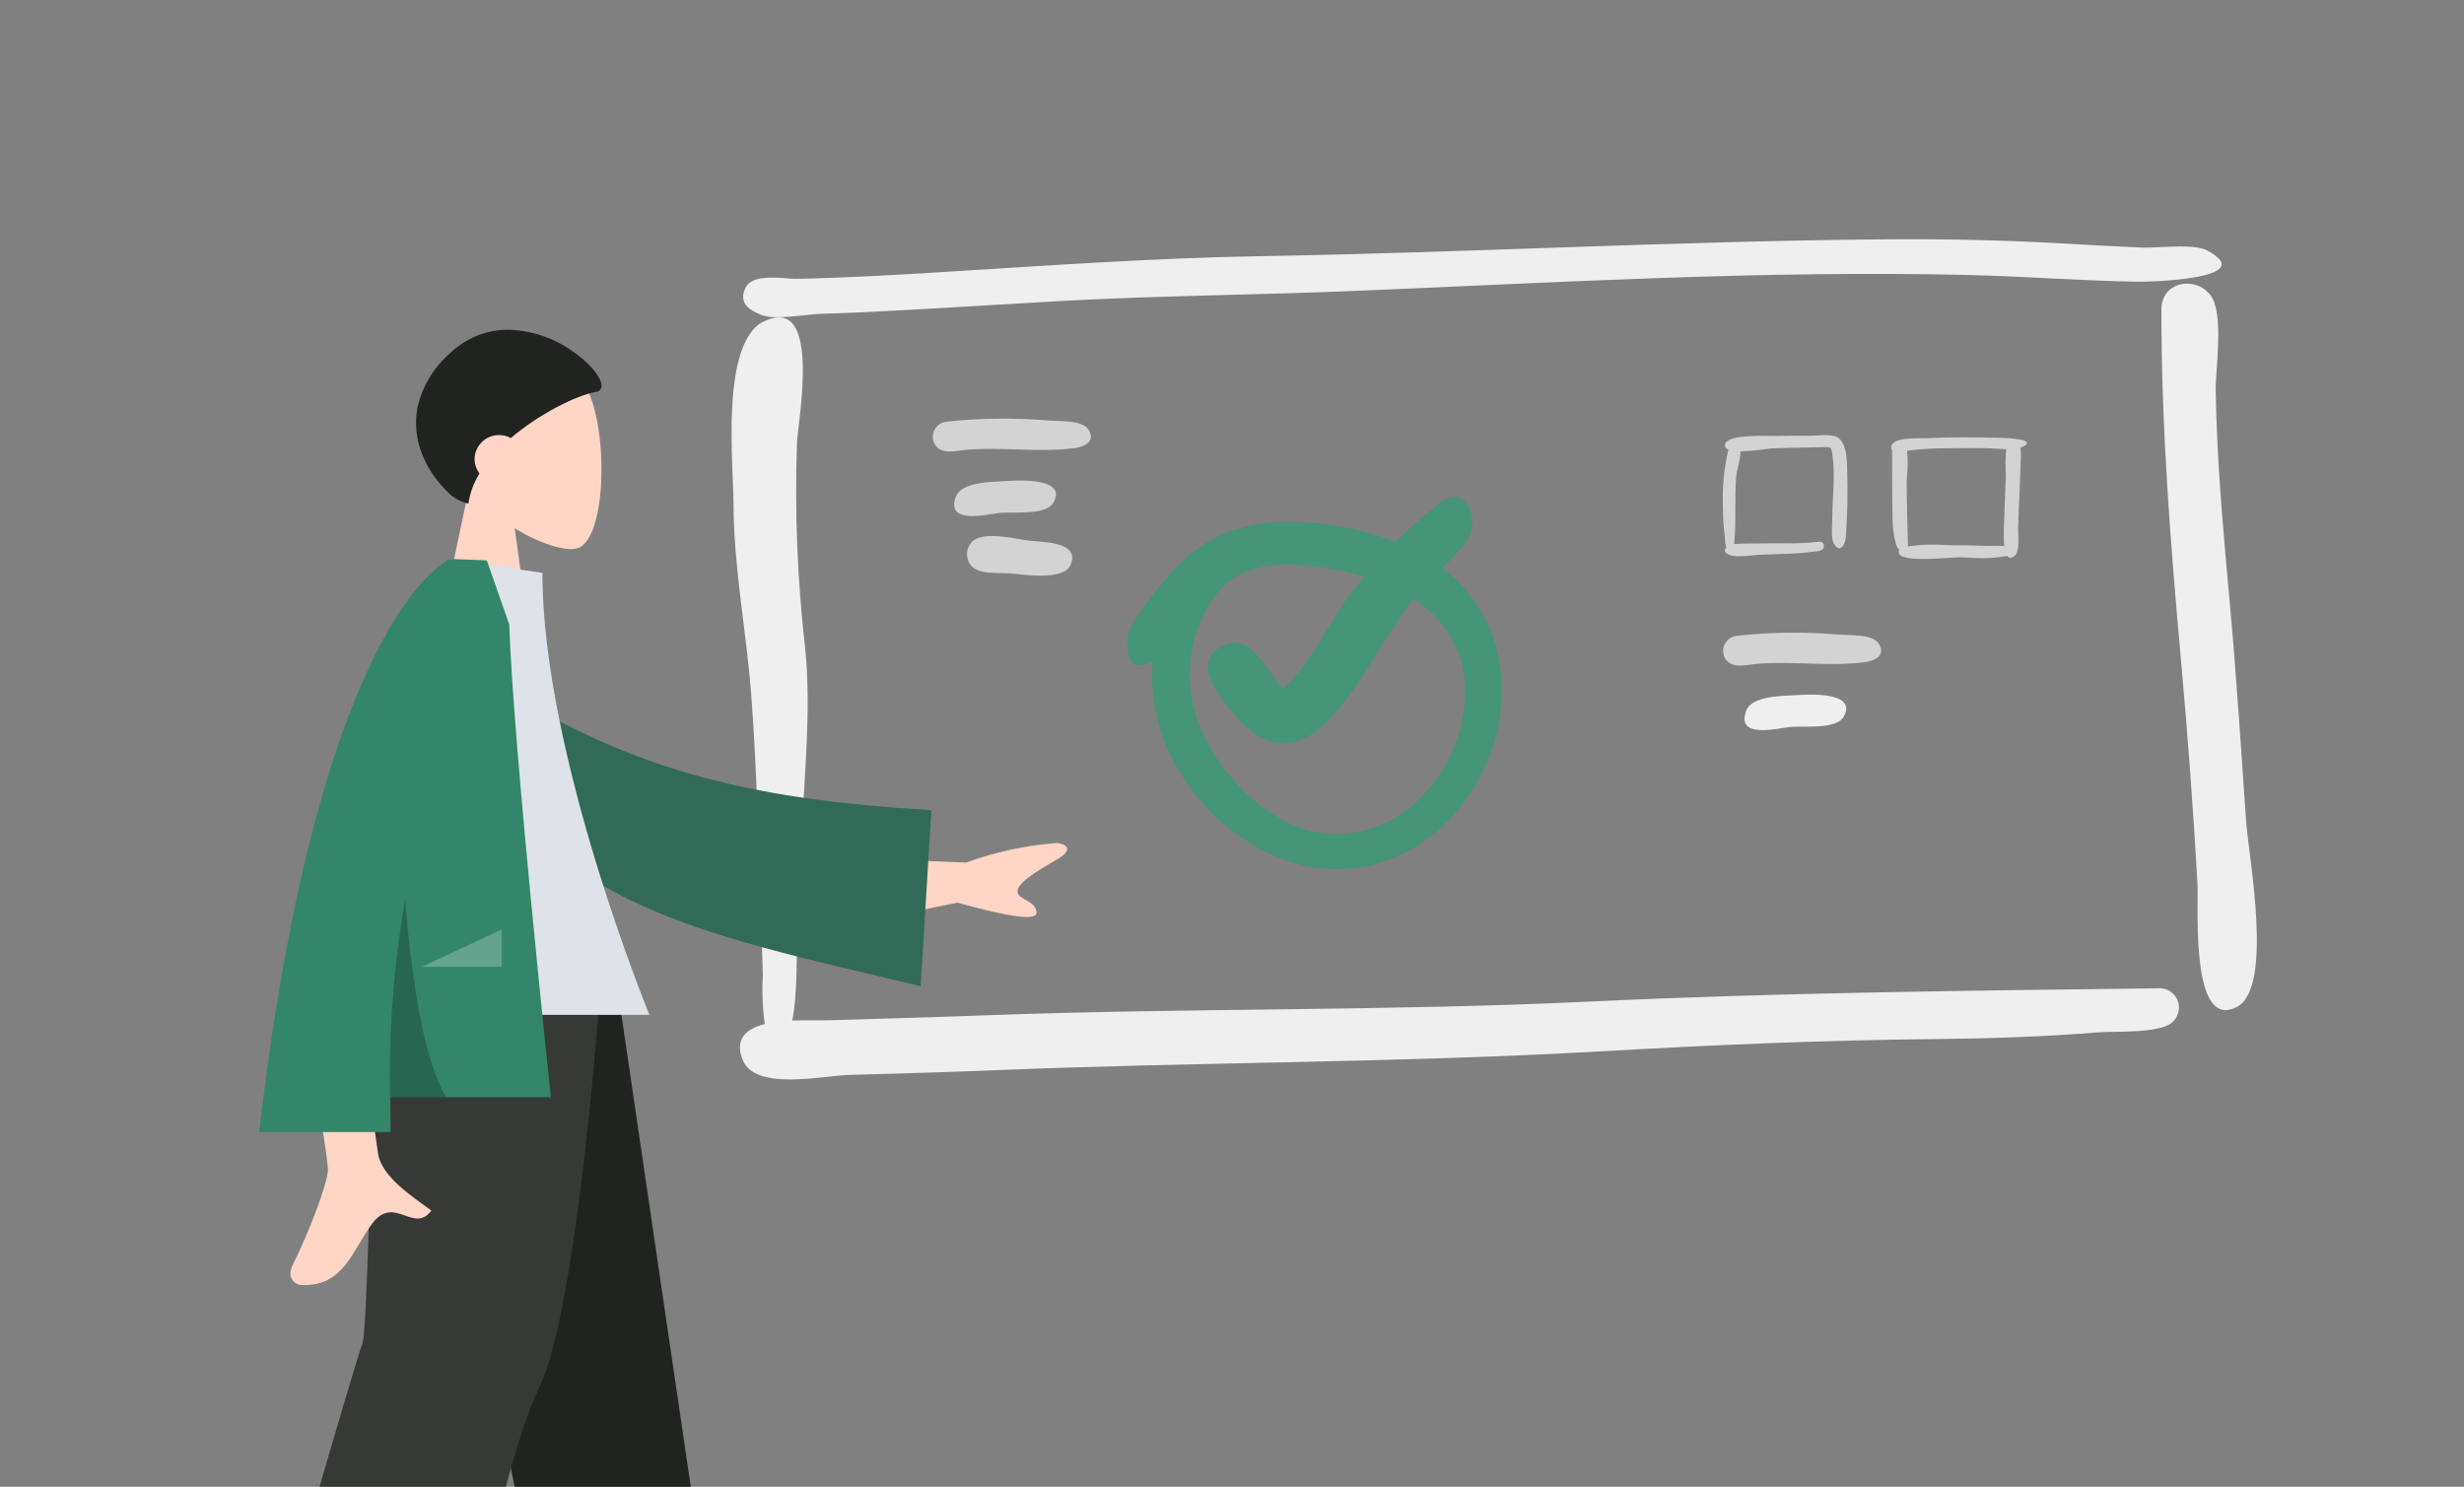 <?xml version="1.0" encoding="UTF-8"?><svg id="Laag_1" xmlns="http://www.w3.org/2000/svg" viewBox="0 0 328.08 198"><rect x="0" y="0" width="328.08" height="198" fill="#808080" stroke="none"/><defs><style>.cls-1{fill:#ffd5c6;}.cls-2{fill:#efefef;}.cls-3{fill:#dde3e9;}.cls-4{fill:#d2d3d2;}.cls-5{fill:#20231f;}.cls-6{fill:#373936;}.cls-7{fill:#459578;}.cls-8{fill:#316a56;}.cls-9{fill:#338669;}.cls-10,.cls-11{opacity:.24;}.cls-11{fill:#fff;}</style></defs><g id="Mask_Group_51"><path id="Image_Border" class="cls-2" d="m98.92,141.23c-1.2-2.9.47-4.24,2.91-4.85-.3-2.13-.39-4.29-.26-6.44-.13-3.7-.18-7.4-.32-11.11-.34-8.82-.56-17.69-1.24-26.49-.65-8.41-2.29-16.57-2.34-25.04-.03-5.73-1.62-20.26,3.39-24.14,8.6-5.03,5.2,12.72,5.06,15.8-.32,9.11.04,18.23,1.08,27.29.85,8.43-.13,16.82-.45,25.24-.17,4.47-.27,8.94-.6,13.41-.1,1.39.06,7.67-.67,11.01,1.11-.05,2.18-.04,3.08-.03.62,0,1.16.01,1.57,0,6.97-.21,13.94-.4,20.91-.66,26.81-1.01,53.64-.55,80.44-1.83,25.35-1.21,50.8-1.46,76.17-1.78,1.42.06,2.53,1.26,2.47,2.69-.03.61-.27,1.19-.68,1.64-1.39,1.76-7.86,1.37-9.87,1.53-7.15.57-14.28.83-21.45.9-15.1.14-30.13.79-45.2,1.65-26.78,1.53-53.59,1.4-80.38,2.5-6.5.26-13.01.46-19.51.63-1.74.05-4.91.6-7.83.6-2.84,0-5.45-.52-6.29-2.55Zm193.67-23.6c-.56-9.79-1.28-19.57-2.16-29.35-1.43-15.79-2.65-31.2-2.64-47.05,0-3.76,4.51-4.52,6.5-1.96,1.91,2.45.68,9.86.73,12.79.15,9.65,1.06,19.24,1.93,28.85.86,9.53,1.46,19.06,2.13,28.6.31,4.41,3.69,22.01-1.23,24.58-.46.26-.97.41-1.5.43-4.57,0-3.6-14.1-3.76-16.87ZM101.26,41.9c-1.61-.66-2.91-1.58-2.02-3.53.73-1.6,3.31-1.46,5.27-1.32.61.04,1.16.09,1.57.08,6.32-.12,12.64-.48,18.95-.87,14.34-.88,28.64-1.91,43.01-2.15,27.38-.47,54.72-1.98,82.1-2.23,8.11-.08,16.18.07,24.28.53,3.59.21,7.18.41,10.78.56.66.03,1.59-.02,2.62-.07,2.19-.11,4.78-.21,6.03.44,7.15,3.79-7.42,4.21-9.19,4.18-7.43-.12-14.85-.71-22.28-.89-27.33-.67-54.87.99-82.17,2.12-13.14.54-26.26.62-39.4,1.36-7.18.4-14.35.87-21.53,1.25-3.31.18-6.62.34-9.93.43-1.41.04-3.82.45-5.8.45-.77.03-1.55-.08-2.28-.33Z"/><g id="Group_1288"><g id="Group_1104"><path id="Pant" class="cls-5" d="m73.97,225.74h22.08l-13.68-93.12h-26.7l18.3,93.12Z"/><path id="Pant-2" class="cls-6" d="m35.9,220.9l22.63,16.28s8.06-41.92,13.19-52.21,8.14-52.35,8.14-52.35h-30.06s-.75,44.43-1.54,46.29-12.36,41.99-12.36,41.99Z"/></g><g id="Head"><path id="Head-2" class="cls-1" d="m58.09,85.71l4.33-20.57c-2.57-2.84-3.92-6.57-3.78-10.4.79-11.43,16.39-8.92,19.43-3.15,3.03,5.77,2.67,20.41-1.25,21.44-1.57.41-4.9-.6-8.29-2.68l2.13,15.36h-12.57Z"/></g><path id="Hair" class="cls-5" d="m62.37,67.07h0c-1.16-.25-2.2-.88-2.97-1.77-1.34-1.32-2.4-2.89-3.12-4.63-.84-1.99-1.09-4.18-.71-6.3.59-2.72,2.01-5.19,4.07-7.07,1.13-1.13,2.47-2.02,3.95-2.62,1.3-.51,2.69-.78,4.09-.77,3.06.09,6.02,1.08,8.52,2.84,2.18,1.49,3.78,3.34,3.89,4.5.07.45-.23.87-.68.94-.03,0-.06,0-.09,0-2.58.48-7.51,2.91-11.29,6.14-.48-.25-1.02-.39-1.56-.39-1.79-.02-3.25,1.4-3.28,3.19,0,.7.23,1.37.66,1.92-.77,1.22-1.27,2.58-1.48,4.01h0Z"/><path id="Skin" class="cls-1" d="m40.04,171.12c-.7-.03-1.93-.92-1.08-2.63,2.12-4.25,4.78-11.1,4.7-12.82-.17-3.53-4.7-28.36-4.7-28.36h7.49s3.6,24.01,3.87,26.19c.4,3.27,4.94,6.07,7.12,7.72-1.14,1.51-2.31,1.08-3.56.64-1.37-.48-2.82-.97-4.39,1.18-2.64,3.63-3.72,8.1-9,8.1-.15,0-.3,0-.45-.01Zm67.53-57.09l21.06.84c3.92-1.42,8.01-2.3,12.16-2.61.98.14,2.46.77-.18,2.27-2.64,1.5-5.35,3.2-5.12,4.29s2.44,1.09,2.52,2.72c.05,1.09-3.45.64-10.52-1.33l-17.84,3.62-2.08-9.79Z"/><path id="Coat_Back" class="cls-8" d="m62.08,94.15l3.26-3.35c18.05,11.36,33.18,15.61,58.67,17.09l-1.42,23.44c-29.52-7.03-53.93-11.38-60.51-37.18Z"/><path id="Shirt" class="cls-3" d="m45.47,135.15h41s-14.25-34.64-14.25-58.86l-12.37-1.84c-9.72,15.63-12.46,34.88-14.38,60.7Z"/><path id="Coat_Front" class="cls-9" d="m34.51,150.75c7.41-63.65,22.73-74.77,24.96-76.07l.13-.23h.81c1.45.05,4.41.18,4.41.18l2.99,8.54c.47,15.62,5.54,62.95,5.54,62.95h-21.38c0,1.53.02,3.07.05,4.64h-17.51Z"/><path id="Shade" class="cls-10" d="m59.42,146.14h-7.48c-.18-8.83.49-17.66,2.02-26.35.34,4.94.95,9.86,1.8,14.74.97,5.28,2.2,9.18,3.65,11.61h0Z"/><path id="Light" class="cls-11" d="m56.12,128.76l10.7-4.98v4.98h-10.7Z"/></g><g id="Group_1289"><path id="Fill_199" class="cls-4" d="m126.18,56.15c-1.12.03-2.01.96-1.98,2.07,0,.23.05.46.14.68.75,1.82,2.97,1.11,4.44.99,4.67-.37,9.55.37,14.16-.19,1.26-.15,3.09-.84,1.96-2.53-.85-1.27-3.95-1.05-5.27-1.17-4.48-.38-8.98-.34-13.45.14"/><path id="Fill_201" class="cls-4" d="m134.06,64.06c-1.81.12-6.03.03-6.79,2.09-1.37,3.7,3.99,2.39,5.63,2.18,1.9-.24,6.37.41,7.38-1.43,1.81-3.29-4.62-2.95-6.21-2.84"/><path id="Fill_203" class="cls-4" d="m129.4,72.18c-.86.91-.86,2.34,0,3.25,1.06,1.05,3.35.83,4.73.91,1.93.11,7.48,1.13,8.43-1.14,1.29-3.07-3.73-3-5.38-3.18-1.91-.2-6.21-1.42-7.79.16"/></g><g id="Group_1290"><path id="Fill_199-2" class="cls-4" d="m231.41,84.66c-1.12.03-2.01.96-1.98,2.07,0,.23.05.46.14.68.75,1.82,2.97,1.11,4.44.99,4.67-.37,9.55.37,14.16-.19,1.26-.15,3.09-.84,1.96-2.53-.85-1.27-3.95-1.05-5.27-1.17-4.48-.38-8.98-.34-13.45.14"/><path id="Fill_201-2" class="cls-2" d="m239.29,92.57c-1.81.12-6.03.03-6.79,2.09-1.37,3.7,3.99,2.39,5.63,2.18,1.9-.24,6.37.41,7.38-1.43,1.81-3.29-4.62-2.95-6.21-2.84"/></g><g id="Group_1291"><path id="Fill_292" class="cls-7" d="m178.09,115.77h0c-1.97,0-3.93-.29-5.82-.86-2.01-.6-3.94-1.47-5.73-2.57-4.16-2.55-7.59-6.12-9.96-10.38-2.42-4.24-3.49-9.11-3.09-13.97-.5.36-1.09.58-1.71.62-.53,0-1.02-.28-1.27-.76-.61-1.47-.56-3.12.14-4.55,1.08-1.83,2.33-3.55,3.73-5.15.24-.29.49-.6.73-.89,1.9-2.45,4.33-4.45,7.1-5.84,2.84-1.32,5.94-1.99,9.06-1.93h.37c4.97-.01,9.9.95,14.5,2.83,2.29.95,4.44,2.21,6.38,3.75,3.91,3.07,6.48,7.54,7.17,12.46.36,2.46.33,4.96-.09,7.41-.81,4.94-3.09,9.51-6.55,13.13-2.02,2.11-4.43,3.81-7.09,5.01-2.48,1.1-5.17,1.67-7.89,1.67Zm-6.66-40.56c-1.84-.05-3.67.25-5.4.89-1.77.7-3.3,1.91-4.38,3.47-1.29,1.83-2.21,3.88-2.73,6.06-.52,2.17-.64,4.42-.36,6.64.34,2.25,1.06,4.42,2.12,6.43,1.13,2.17,2.56,4.17,4.24,5.95,1.66,1.78,3.59,3.29,5.72,4.46,2.01,1.13,4.25,1.8,6.56,1.96.27.01.54.02.81.02,4.72-.1,9.15-2.27,12.13-5.94,1.53-1.78,2.75-3.81,3.61-5.99.85-2.15,1.31-4.43,1.35-6.74.16-4.8-2.12-9.35-6.06-12.09-3.24-2.37-7.82-4.04-13.26-4.83-1.44-.19-2.9-.29-4.35-.3Z"/><path id="Fill_294" class="cls-7" d="m191.91,66.87c-4.44,3.37-8.39,7.34-11.76,11.78-3.26,4.21-5.42,9.47-9.34,13.14-1.98-2.16-4.3-7.98-8.25-5.67-3.28,1.92-1.17,5.21.43,7.37,4.12,5.59,8.7,7.84,13.98,2.32,4.8-5.01,7.53-11.7,12.01-17.01,1.97-2.33,5.01-4.64,6.58-7.21,1.42-2.33-.34-7.18-3.66-4.74"/></g><path id="Wireframy_Stuff" class="cls-4" d="m230.27,73.91c-.73-.33-.71-.7-.41-.98-.13-.44-.19-.9-.19-1.36-.17-1.3-.26-2.61-.26-3.92-.12-2.61.12-5.23.72-7.77-.26-.08-.44-.31-.46-.58,0-1.31,3.98-1.28,6.01-1.24.43,0,.77.01.97,0,1.45-.04,2.89-.04,4.34-.03.32,0,.67-.02,1.03-.04.72-.08,1.45-.06,2.17.06,1.85.43,1.74,3.61,1.77,5.14.08,2.8.01,5.61-.2,8.4-.08.95-.77,2.15-1.56.84-.44-.73-.24-2.44-.24-3.24,0-2.87.45-5.82.02-8.67-.14-.93-.11-1-1.06-.98-.75.02-1.51.04-2.26.06-1.54.03-3.07.05-4.61.11-.58.02-2.68.39-4.31.39v.04c.02,1.11-.52,2.45-.59,3.61-.18,2.8.03,5.66-.23,8.44,0,.08-.01.17-.02.27.05,0,.1-.01.14-.02,1.22-.08,2.45-.05,3.67-.07.78-.02,1.57-.02,2.36-.02,1.74.04,3.49-.03,5.23-.2.5-.06.68.58.45.92-.25.38-1.07.36-1.44.41-1.11.15-2.22.24-3.33.27-1.17.05-2.34.09-3.51.12-.68.02-1.91.21-2.93.21-.43.02-.85-.04-1.26-.18Z"/><path id="Wireframy_Stuff-2" class="cls-4" d="m252.8,73.58c0-.11.04-.22.11-.31-.22-.24-.38-.52-.47-.83-.34-1.3-.49-2.64-.46-3.98-.06-2.82-.03-5.66-.05-8.49-.22-.33-.13-.78.21-1.01,0,0,0,0,.01,0,.87-.74,3.36-.55,4.46-.61,1.58-.08,3.16-.1,4.74-.11,1.68,0,3.35.02,5.03.07.62.02,4.94.13,3.01,1.17-.12.06-.25.11-.38.15.07.4.09.8.08,1.2-.08,1.51-.12,3.01-.18,4.52-.08,1.68-.15,3.36-.2,5.04-.03.89.27,2.96-.43,3.6-.47.43-.8.35-1.02.05-1.66.29-3.36.36-5.04.22-.58-.02-1.04-.05-1.23-.05-.67,0-2.89.23-4.85.23-1.76,0-3.31-.18-3.32-.88Zm1.07-9.64c0,2.86.1,5.71.17,8.56,0,.09,0,.18,0,.26,1.66-.23,3.34-.3,5.01-.18.58.02,1.03.04,1.25.04,1.4,0,2.81.01,4.21.07.16,0,.4,0,.69,0,.55-.02,1.11-.01,1.66.03,0-.08-.01-.15-.02-.21-.08-1.51,0-3.04.06-4.56s.12-3.05.18-4.58c-.07-1.18-.06-2.37.05-3.55-1.02-.02-2.09-.14-2.78-.14-1.61,0-3.23-.02-4.84.01-1.75,0-3.5.09-5.24.28-.1.01-.21.04-.34.07.11,1.3.09,2.6-.06,3.9Z"/></g></svg>